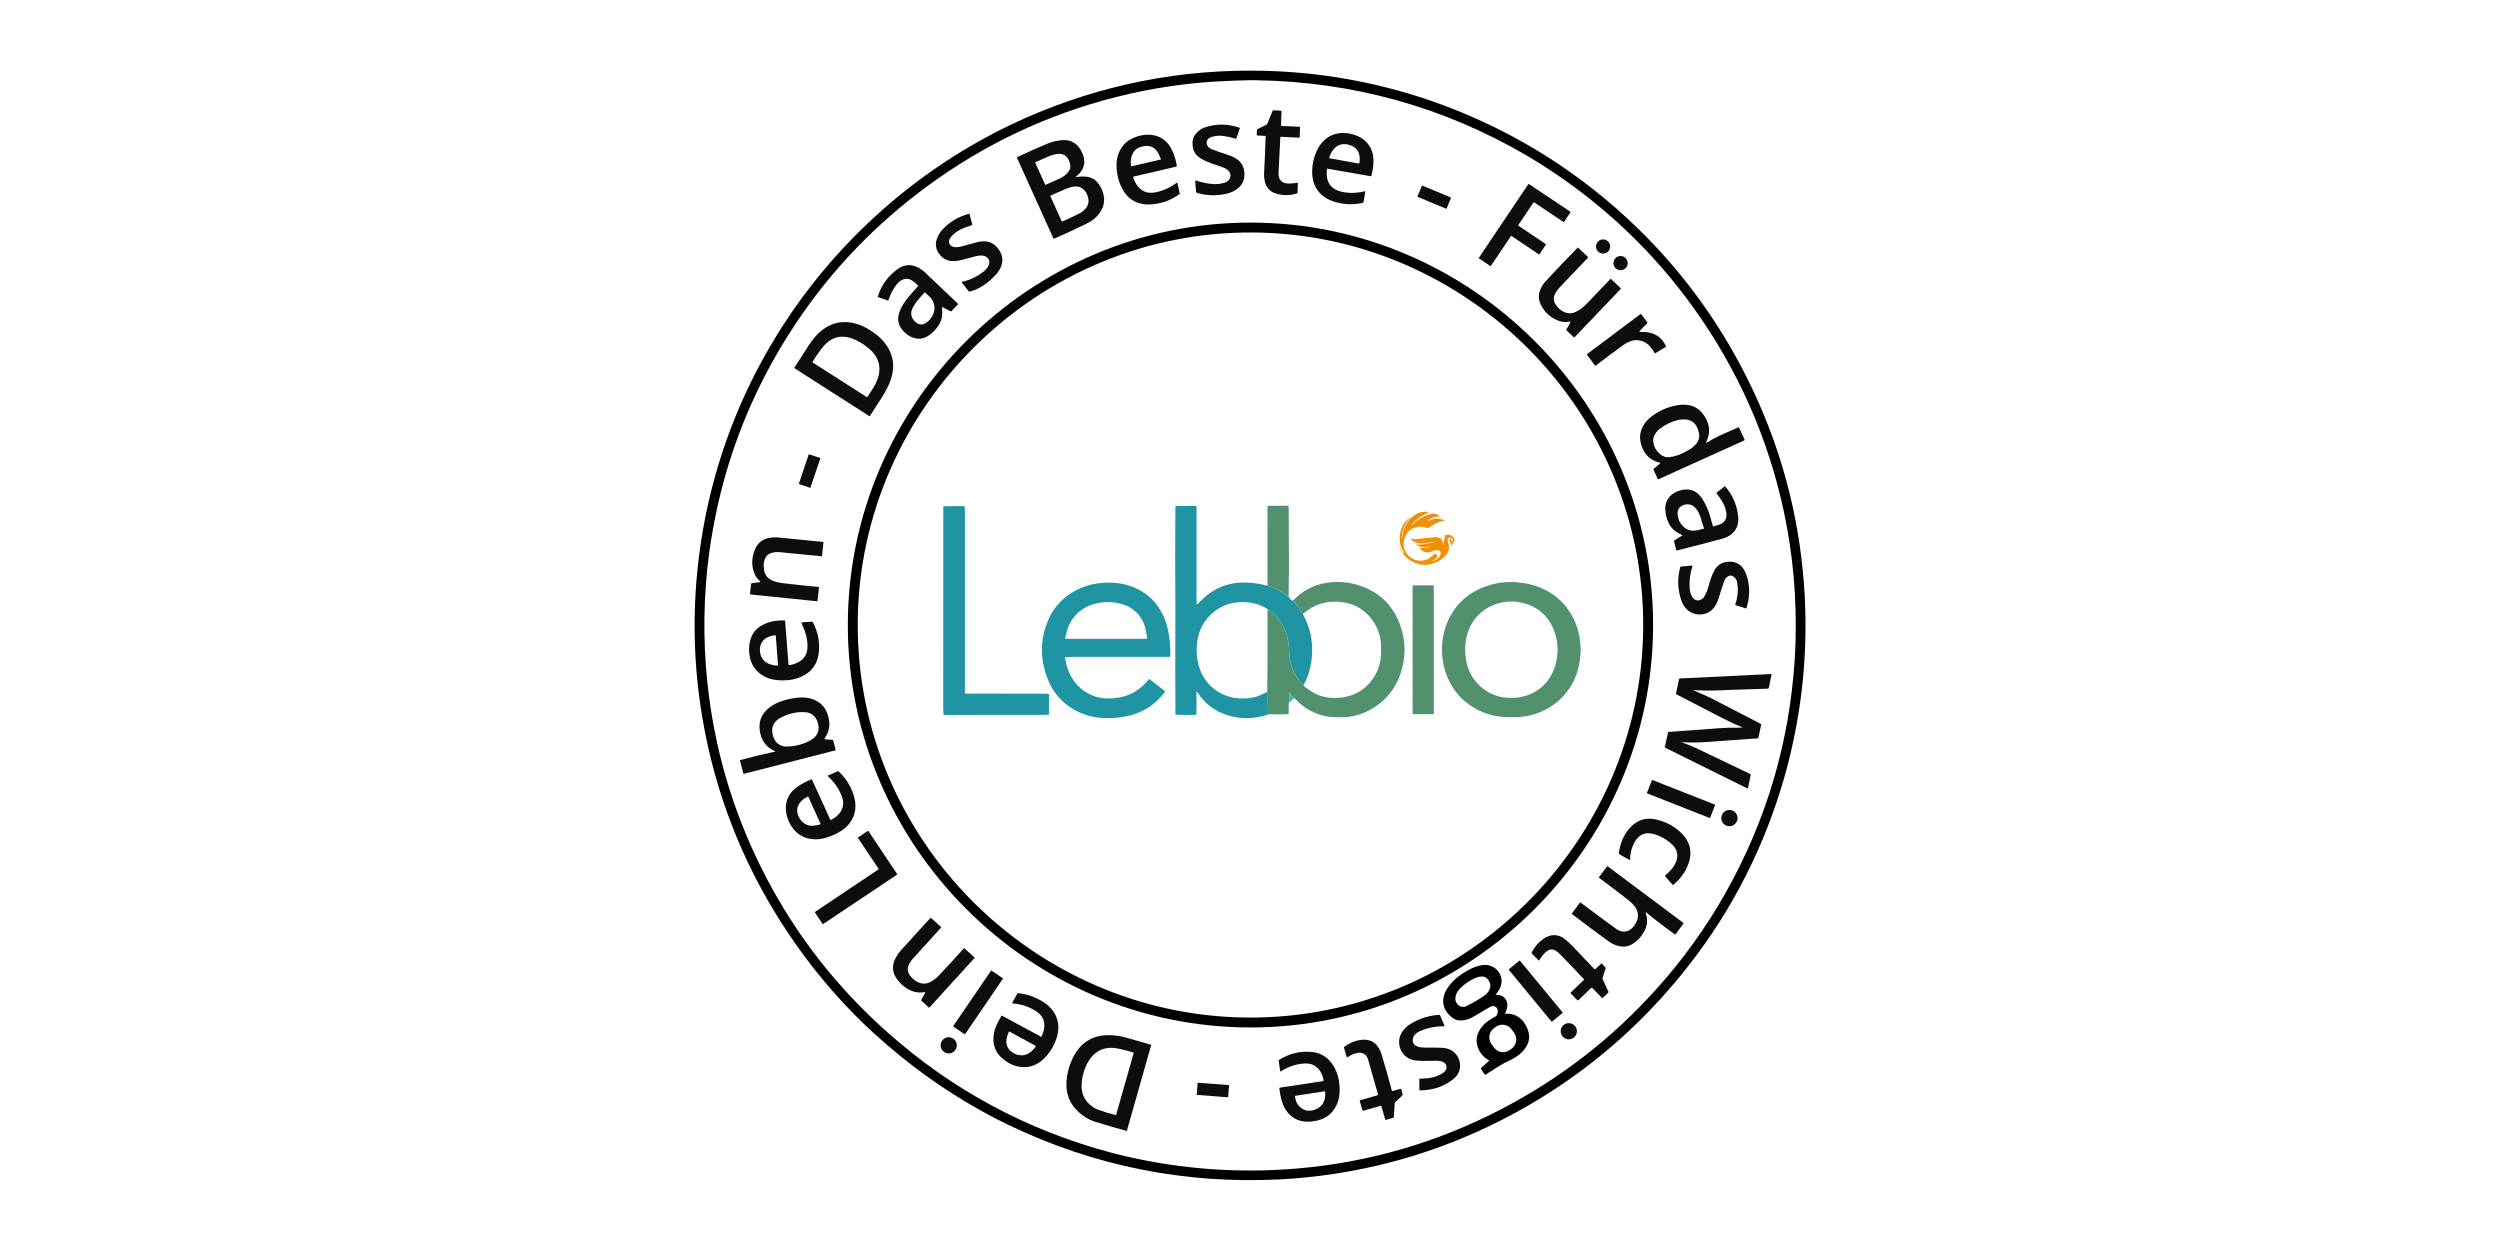 <svg xmlns="http://www.w3.org/2000/svg" xmlns:xlink="http://www.w3.org/1999/xlink" xmlns:serif="http://www.serif.com/" width="100%" height="100%" viewBox="0 0 750 375" xml:space="preserve" style="fill-rule:evenodd;clip-rule:evenodd;stroke-linejoin:round;stroke-miterlimit:2;"><g><g id="Au&#xDF;en"><g id="Kreise"><path d="M266.138,313.494c-2.982,-2.57 -5.475,-4.836 -7.48,-6.797c-8.187,-8.004 -15.479,-16.754 -21.875,-26.252c-12.502,-18.564 -20.908,-38.712 -25.216,-60.444c-3.991,-20.137 -4.229,-40.423 -0.716,-60.858c0.264,-1.536 0.551,-3.064 0.86,-4.582c4.168,-20.435 11.889,-39.401 23.164,-56.899c7.202,-11.176 15.665,-21.379 25.389,-30.608c12.652,-12.01 26.814,-21.81 42.488,-29.399c1.392,-0.674 2.802,-1.329 4.228,-1.965c23.147,-10.313 47.413,-15.124 72.798,-14.434c16.488,0.447 32.607,3.308 48.357,8.582c1.466,0.491 2.932,1.008 4.398,1.552c22.252,8.262 41.848,20.631 58.788,37.109c13.289,12.923 24.15,27.753 32.585,44.49c9.275,18.402 14.918,37.801 16.93,58.195c1.913,19.39 0.473,38.56 -4.321,57.513c-0.381,1.502 -0.786,3.004 -1.216,4.503c-5.905,20.572 -15.32,39.198 -28.245,55.879c-15.442,19.928 -34.312,35.574 -56.608,46.937c-19.361,9.866 -39.967,15.697 -61.818,17.495c-1.537,0.126 -3.087,0.229 -4.65,0.308c-28.633,1.439 -55.803,-4.018 -81.51,-16.372c-1.425,-0.683 -2.815,-1.378 -4.17,-2.083c-11.441,-5.959 -22.161,-13.249 -32.16,-21.87Zm0.077,-3.809c19.474,17.309 41.781,29.328 66.921,36.058c1.506,0.402 3.013,0.778 4.522,1.128c17.069,3.945 34.275,5.168 51.618,3.669c21.562,-1.864 41.986,-7.82 61.272,-17.871c17.669,-9.206 33.154,-21.221 46.455,-36.043c7.91,-8.814 14.727,-18.273 20.453,-28.378c12.416,-21.911 19.409,-45.487 20.98,-70.728c0.096,-1.554 0.168,-3.107 0.217,-4.659c0.418,-13.508 -0.763,-26.711 -3.541,-39.61c-4.742,-22.006 -13.716,-42.245 -26.921,-60.717c-12.336,-17.256 -27.619,-31.669 -45.849,-43.239c-1.311,-0.831 -2.638,-1.641 -3.979,-2.429c-25.141,-14.763 -52.371,-22.361 -81.689,-22.795c-1.245,-0.018 -2.631,-0.001 -4.159,0.054c-1.384,0.05 -2.769,0.101 -4.155,0.154c-11.404,0.433 -22.633,2.059 -33.685,4.876c-20.502,5.225 -39.274,14.084 -56.317,26.575c-15.68,11.494 -28.854,25.219 -39.521,41.174c-14.025,20.98 -22.73,44.057 -26.114,69.23c-0.209,1.546 -0.391,3.089 -0.548,4.629c-1.288,12.707 -1.127,25.317 0.485,37.831c2.475,19.229 8.229,37.482 17.262,54.76c9.166,17.53 21.264,32.974 36.293,46.331Z" style="fill-rule:nonzero;"></path><path d="M495.931,187.507c0,66.231 -54.527,120.731 -120.791,120.731c-66.264,-0 -120.792,-54.5 -120.792,-120.731c0,-66.231 54.528,-120.731 120.792,-120.731c66.264,0 120.791,54.5 120.791,120.731Zm-2.987,-2.056c-1.128,-64.594 -55.234,-116.818 -119.859,-115.69c-64.626,1.128 -116.877,55.209 -115.749,119.802c1.127,64.594 55.234,116.818 119.859,115.69c64.625,-1.128 116.876,-55.209 115.749,-119.802Z" style="fill-rule:nonzero;"></path></g><g id="Kreis-Text" serif:id="Kreis Text"><path d="M379.589,40.785l-2.449,-0.158c-0.071,-0.005 -0.125,-0.063 -0.122,-0.128l0.075,-1.574c0.004,-0.073 0.05,-0.14 0.119,-0.174l2.571,-1.261c0.216,-0.105 0.379,-0.271 0.457,-0.464l1.573,-3.865c0.021,-0.048 0.07,-0.079 0.123,-0.077l2.338,0.131c0.103,0.005 0.184,0.095 0.18,0.2l-0.145,4.228c-0.002,0.064 0.049,0.118 0.114,0.122l5.478,0.279c-0,0 0,0 0,0c0.066,0.003 0.119,0.06 0.116,0.126l-0.112,2.998c0,0 0,0.001 0,0.001c-0.003,0.078 -0.072,0.139 -0.152,0.136c-0,0 -0.001,0 -0.001,0l-5.534,-0.277c-0.063,-0.003 -0.117,0.047 -0.121,0.112c-0.197,3.567 -0.374,7.137 -0.531,10.707c-0.058,1.323 0.349,2.253 1.221,2.793c0.497,0.307 1.225,0.445 2.184,0.412c0.758,-0.025 1.513,-0.101 2.263,-0.228c0.004,-0.001 0.007,-0.001 0.011,-0.001c0.053,-0.004 0.1,0.037 0.103,0.089c0.001,0.003 0.001,0.006 0,0.01l-0.086,2.827c-0.004,0.14 -0.101,0.264 -0.24,0.305c-1.924,0.571 -3.802,0.63 -5.636,0.177c-1.004,-0.248 -1.795,-0.616 -2.375,-1.102c-0.708,-0.595 -1.197,-1.365 -1.466,-2.31c-0.264,-0.929 -0.368,-1.938 -0.312,-3.028c0.188,-3.626 0.344,-7.254 0.468,-10.882c0.003,-0.064 -0.047,-0.12 -0.112,-0.124Z" style="fill:#0d0d0d;fill-rule:nonzero;"></path><path d="M358.687,40.193c0.8,-0.996 1.812,-1.686 3.037,-2.069c3.339,-1.048 6.706,-0.989 10.101,0.177c0.003,0.001 0.005,0.001 0.007,0.002c0.093,0.036 0.141,0.14 0.108,0.233l-1.024,2.951c-0.034,0.097 -0.139,0.15 -0.237,0.121c-1.271,-0.396 -2.55,-0.676 -3.837,-0.839c-1.115,-0.141 -2.266,-0.027 -3.452,0.343c-0.803,0.248 -1.261,0.725 -1.375,1.428c-0.074,0.467 0.023,0.899 0.291,1.299c0.265,0.393 0.636,0.687 1.115,0.881c1.308,0.53 3.089,1.157 5.344,1.883c0.558,0.18 1.139,0.444 1.744,0.79c0.646,0.373 1.147,0.757 1.503,1.152c0.755,0.837 1.188,1.88 1.298,3.128c0.201,2.271 -0.633,4.02 -2.501,5.246c-0.806,0.53 -1.679,0.91 -2.617,1.14c-3.012,0.743 -6.028,0.686 -9.048,-0.17c-0.185,-0.052 -0.318,-0.218 -0.334,-0.415l-0.251,-3.165c-0.001,-0.012 -0.001,-0.024 0,-0.036c0.012,-0.094 0.097,-0.161 0.189,-0.15c0.011,0.002 0.023,0.005 0.034,0.009c1.511,0.523 3.012,0.868 4.506,1.034c1.44,0.16 2.8,0.045 4.079,-0.347c0.324,-0.099 0.635,-0.262 0.932,-0.487c0.284,-0.216 0.496,-0.485 0.634,-0.806c0.447,-1.038 0.173,-1.923 -0.823,-2.655c-0.583,-0.428 -1.495,-0.823 -2.739,-1.187c-1.272,-0.373 -2.507,-0.833 -3.706,-1.382c-1.382,-0.634 -2.337,-1.283 -2.864,-1.948c-0.752,-0.95 -1.102,-2.129 -1.049,-3.538c0.039,-1.02 0.35,-1.894 0.935,-2.623Z" style="fill:#0d0d0d;fill-rule:nonzero;"></path><path d="M398.077,50.696c-0.063,0.576 -0.08,1.154 -0.049,1.734c0.09,1.705 0.701,3.014 1.832,3.927c0.857,0.692 2.107,1.15 3.751,1.376c1.922,0.265 3.852,0.147 5.789,-0.355c0.011,-0.003 0.023,-0.004 0.034,-0.005c0.086,-0.003 0.159,0.066 0.162,0.153c0.001,0.011 -0,0.023 -0.002,0.034l-0.52,2.958c-0.033,0.182 -0.169,0.326 -0.345,0.364c-2.569,0.548 -5.086,0.511 -7.552,-0.112c-1.686,-0.425 -3.086,-1.068 -4.2,-1.93c-2.3,-1.781 -3.41,-4.325 -3.331,-7.634c0.05,-2.079 0.491,-4.019 1.322,-5.82c0.73,-1.586 1.646,-2.823 2.746,-3.71c1.494,-1.206 3.285,-1.797 5.372,-1.774c1.215,0.014 2.411,0.237 3.587,0.669c1.218,0.446 2.237,1.067 3.056,1.865c1.352,1.317 2.109,2.959 2.272,4.925c0.14,1.678 -0.063,3.486 -0.61,5.426c-0.017,0.061 -0.081,0.1 -0.147,0.088l-13.039,-2.275c-0.001,0 -0.002,-0 -0.004,-0c-0.059,-0.009 -0.115,0.032 -0.123,0.091c-0,0.001 -0.001,0.003 -0.001,0.005Zm1.907,-5.797c-0.567,0.707 -0.975,1.524 -1.224,2.45c-0,0.001 -0,0.002 -0.001,0.004c-0.013,0.058 0.025,0.117 0.084,0.13c0.001,0.001 0.002,0.001 0.003,0.001l8.748,1.573c0,0 0.001,0.001 0.001,0.001c0.106,0.019 0.208,-0.053 0.227,-0.158c0,-0.001 0,-0.001 0,-0.001c0.05,-0.266 0.082,-0.564 0.096,-0.895c0.11,-2.406 -0.961,-3.923 -3.214,-4.552c-1.939,-0.542 -3.513,-0.06 -4.72,1.447Z" style="fill:#0d0d0d;fill-rule:nonzero;"></path><path d="M336.987,43.61c0.562,-0.699 1.233,-1.272 2.011,-1.72c1.422,-0.812 2.927,-1.291 4.515,-1.436c1.225,-0.111 2.354,-0.006 3.389,0.317c1.15,0.359 2.151,0.954 3.002,1.786c0.822,0.803 1.52,1.926 2.093,3.368c0.484,1.221 0.838,2.514 1.063,3.878c0.013,0.076 -0.036,0.15 -0.112,0.168l-12.924,3.014c-0.001,0 -0.003,0 -0.004,0.001c-0.059,0.016 -0.095,0.078 -0.079,0.137c0.001,0.002 0.001,0.003 0.001,0.004c0.299,0.966 0.72,1.826 1.264,2.578c0.775,1.069 1.749,1.741 2.92,2.016c0.894,0.208 2.007,0.141 3.34,-0.2c1.971,-0.507 3.814,-1.404 5.531,-2.69c0.008,-0.006 0.016,-0.01 0.024,-0.014c0.068,-0.032 0.15,-0.004 0.182,0.063c0.004,0.008 0.007,0.017 0.009,0.025l0.715,3.107c0.016,0.068 -0.012,0.14 -0.07,0.184c-1.903,1.425 -4.028,2.372 -6.374,2.839c-5.781,1.156 -9.656,-0.92 -11.626,-6.23c-0.608,-1.638 -0.908,-3.439 -0.9,-5.405c0.008,-2.178 0.684,-4.108 2.03,-5.79Zm3.154,1.93c-0.807,1.178 -1.076,2.593 -0.807,4.245c0,0.001 0.001,0.002 0.001,0.003c0.012,0.06 0.07,0.1 0.129,0.089c0.002,-0.001 0.003,-0.001 0.005,-0.001l8.706,-2.012c0.001,-0 0.003,-0.001 0.004,-0.001c0.061,-0.017 0.096,-0.081 0.079,-0.143c-0.001,-0.002 -0.001,-0.003 -0.002,-0.005c-0.163,-0.473 -0.352,-0.932 -0.566,-1.378c-1.105,-2.295 -2.916,-3.055 -5.433,-2.281c-0.929,0.285 -1.635,0.78 -2.116,1.484Z" style="fill:#0d0d0d;fill-rule:nonzero;"></path><path d="M323.06,53.118c0.863,-0.185 1.819,-0.22 2.87,-0.105c1.392,0.151 2.529,0.764 3.412,1.841c0.561,0.684 1.002,1.437 1.324,2.261c0.952,2.447 0.712,4.688 -0.723,6.722c-0.951,1.349 -2.28,2.439 -3.988,3.27c-3.215,1.566 -6.465,3.071 -9.752,4.515c-0,0 -0.001,0 -0.002,0.001c-0.059,0.026 -0.13,-0.002 -0.156,-0.062c-0,0 -0,0 -0,0l-10.978,-24.268c-0.027,-0.059 -0.002,-0.129 0.056,-0.156c3.544,-1.649 6.52,-2.973 8.927,-3.972c1.008,-0.418 2.086,-0.732 3.235,-0.942c1.344,-0.243 2.451,-0.261 3.321,-0.053c1.546,0.371 2.764,1.339 3.655,2.904c1.725,3.027 1.286,5.631 -1.315,7.811c-0.275,0.231 -0.237,0.309 0.114,0.233Zm-2.645,-1.431c0.749,-0.925 0.885,-2.003 0.408,-3.233c-0.718,-1.857 -2.056,-2.593 -4.014,-2.208c-0.75,0.148 -1.282,0.286 -1.594,0.415c-1.51,0.627 -3.034,1.3 -4.571,2.021c-0.064,0.031 -0.093,0.11 -0.063,0.175l2.958,6.508c0.03,0.064 0.106,0.093 0.168,0.065c1.319,-0.594 2.61,-1.166 3.874,-1.716c1.229,-0.533 2.174,-1.209 2.834,-2.027Zm5.303,10.838c0.722,-0.842 0.983,-1.798 0.783,-2.867c-0.196,-1.052 -0.544,-1.864 -1.045,-2.436c-1.086,-1.238 -2.507,-1.589 -4.263,-1.051c-0.943,0.289 -1.861,0.643 -2.755,1.061c-1.064,0.5 -2.149,0.982 -3.253,1.445c-0.001,-0 -0.002,0 -0.003,0.001c-0.068,0.03 -0.099,0.113 -0.068,0.183c0,0.001 0,0.002 0.001,0.002l3.398,7.526c0.029,0.061 0.1,0.089 0.161,0.063c1.779,-0.766 3.515,-1.581 5.207,-2.445c0.674,-0.345 1.286,-0.839 1.837,-1.482Z" style="fill:#0d0d0d;fill-rule:nonzero;"></path><path d="M455.569,67.736l8.174,5.492c0.001,0 0.001,0.001 0.002,0.001c0.054,0.037 0.068,0.111 0.032,0.165c-0.001,0.001 -0.001,0.001 -0.001,0.002l-1.93,2.86c-0,-0 -0,-0 -0,-0c-0.046,0.067 -0.14,0.085 -0.208,0.039c0,0 0,0 0,0l-8.125,-5.461c-0,-0 -0.001,-0 -0.001,-0.001c-0.093,-0.061 -0.22,-0.035 -0.283,0.058c0,0.001 -0,0.001 -0,0.001l-5.967,8.888c-0,0 -0.001,0.001 -0.001,0.001c-0.036,0.053 -0.109,0.067 -0.162,0.032c-0,-0 -0,-0.001 -0,-0.001l-3.422,-2.277c-0,0 -0,-0 -0.001,-0c-0.052,-0.036 -0.066,-0.11 -0.029,-0.165l14.831,-22.099c0.049,-0.072 0.148,-0.092 0.221,-0.044l12.337,8.244c0,0 0.001,0.001 0.001,0.001c0.094,0.063 0.118,0.195 0.053,0.292c0,-0 -0,0 -0,0.001l-1.888,2.801c-0.037,0.055 -0.112,0.071 -0.166,0.035l-8.803,-5.883c-0.065,-0.043 -0.155,-0.025 -0.201,0.04l-4.514,6.727c-0.055,0.083 -0.032,0.196 0.051,0.251Z" style="fill:#0d0d0d;fill-rule:nonzero;"></path><path d="M435.315,59.329c0.013,-0.031 -0.002,-0.067 -0.033,-0.08l-8.616,-3.586c-0.031,-0.013 -0.066,0.002 -0.079,0.033l-1.361,3.27c-0.013,0.031 0.001,0.067 0.032,0.08l8.616,3.586c0.031,0.013 0.067,-0.002 0.079,-0.033l1.362,-3.27Z" style="fill:#0d0d0d;"></path><path d="M282.719,68.883c2.123,-2.3 4.769,-3.879 7.939,-4.738c-0,-0 -0,-0 0,-0c0.094,-0.025 0.192,0.03 0.216,0.123c0,0 0,0 0,0l0.816,3.128c0.016,0.061 -0.022,0.124 -0.084,0.142c-0.415,0.122 -1.091,0.349 -2.03,0.683c-1.515,0.541 -2.807,1.343 -3.876,2.406c-0.452,0.45 -0.749,0.879 -0.89,1.286c-0.233,0.664 -0.116,1.221 0.352,1.671c0.421,0.404 1.007,0.597 1.759,0.578c0.619,-0.015 1.256,-0.126 1.912,-0.333c0.716,-0.224 2.186,-0.621 4.409,-1.193c2.888,-0.741 5.091,0.108 6.611,2.547c0.969,1.56 1.113,3.178 0.431,4.853c-0.319,0.779 -0.804,1.538 -1.455,2.28c-1.33,1.508 -2.861,2.775 -4.594,3.799c-1.034,0.612 -2.173,1.071 -3.417,1.377c-0.071,0.019 -0.147,-0.007 -0.191,-0.065l-2.109,-2.713c-0.005,-0.006 -0.009,-0.013 -0.012,-0.021c-0.026,-0.055 -0.002,-0.122 0.054,-0.148c0.007,-0.004 0.015,-0.006 0.023,-0.008c2.521,-0.547 4.77,-1.639 6.748,-3.277c0.205,-0.171 0.447,-0.436 0.727,-0.795c0.25,-0.32 0.431,-0.626 0.541,-0.918c0.398,-1.068 0.168,-1.892 -0.69,-2.473c-0.424,-0.288 -0.958,-0.425 -1.601,-0.411c-0.636,0.014 -1.237,0.099 -1.804,0.254c-2.368,0.656 -3.776,1.035 -4.224,1.138c-0.528,0.12 -1.133,0.206 -1.813,0.259c-0.704,0.052 -1.307,0.011 -1.809,-0.124c-1.299,-0.348 -2.332,-1.117 -3.1,-2.307c-0.945,-1.467 -1.049,-3.03 -0.314,-4.69c0.404,-0.911 0.895,-1.68 1.475,-2.31Z" style="fill:#0d0d0d;fill-rule:nonzero;"></path><circle cx="480.928" cy="73.95" r="2.13" style="fill:#0d0d0d;"></circle><path d="M471.073,96.461c-1.145,0.221 -2.17,0.189 -3.074,-0.095c-2.28,-0.717 -4.043,-2.091 -5.291,-4.124c-0.548,-0.893 -0.88,-1.726 -0.995,-2.498c-0.142,-0.934 -0.027,-1.854 0.342,-2.76c0.325,-0.798 0.768,-1.55 1.329,-2.254c0.131,-0.163 0.716,-0.801 1.757,-1.916c2.682,-2.865 5.395,-5.701 8.137,-8.507c0.045,-0.046 0.12,-0.048 0.166,-0.005l2.913,2.767c0.074,0.07 0.077,0.19 0.005,0.265c0,0 0,0.001 -0,0.001c-2.799,2.936 -5.567,5.842 -8.305,8.717c-0.688,0.722 -1.211,1.442 -1.568,2.158c-0.499,1.002 -0.467,1.984 0.097,2.944c0.728,1.24 1.708,2.099 2.942,2.576c1.053,0.405 2.132,0.347 3.235,-0.175c1.153,-0.549 2.298,-1.424 3.436,-2.627c2.293,-2.427 4.602,-4.84 6.927,-7.237c0.044,-0.047 0.119,-0.05 0.165,-0.007l2.923,2.776c0.062,0.059 0.064,0.158 0.005,0.221l-13.859,14.505c-0.055,0.057 -0.15,0.058 -0.21,0.002l-2.193,-2.081c-0.087,-0.082 -0.104,-0.214 -0.04,-0.31c0.487,-0.721 0.895,-1.472 1.226,-2.252c0.031,-0.071 0.008,-0.099 -0.07,-0.084Z" style="fill:#0d0d0d;fill-rule:nonzero;"></path><circle cx="486.177" cy="78.943" r="2.137" style="fill:#0d0d0d;"></circle><path d="M282.884,92.226c-0.261,-0.132 -0.367,-0.054 -0.319,0.233c0.146,0.894 0.153,1.757 0.021,2.59c-0.126,0.795 -0.427,1.588 -0.904,2.377c-0.682,1.13 -1.56,2.105 -2.632,2.925c-1.85,1.419 -3.795,1.64 -5.834,0.662c-1.153,-0.553 -2.143,-1.446 -2.972,-2.68c-0.526,-0.786 -0.792,-1.662 -0.797,-2.627c-0.004,-0.772 0.19,-1.632 0.583,-2.58c0.544,-1.316 1.353,-2.621 2.429,-3.914c0.952,-1.145 1.931,-2.267 2.937,-3.365c0.044,-0.049 0.045,-0.124 0.002,-0.173c-0.629,-0.71 -1.318,-1.268 -2.065,-1.676c-0.699,-0.382 -1.457,-0.45 -2.273,-0.205c-0.741,0.224 -1.446,0.763 -2.116,1.618c-1.046,1.332 -1.834,2.85 -2.366,4.554c-0.001,0.002 -0.001,0.005 -0.002,0.007c-0.047,0.14 -0.196,0.219 -0.331,0.175c-0.001,-0.001 -0.003,-0.002 -0.005,-0.002l-2.836,-1.019c-0.061,-0.022 -0.093,-0.091 -0.073,-0.154c1.114,-3.524 3.166,-6.318 6.156,-8.384c0.965,-0.665 2.003,-1.01 3.114,-1.037c0.977,-0.025 1.985,0.25 3.023,0.823c0.833,0.46 1.593,1.032 2.279,1.716c0.397,0.393 0.596,0.592 0.6,0.596c2.957,2.825 5.903,5.621 8.838,8.389c0,0 0,0 0.001,0.001c0.073,0.069 0.075,0.188 0.004,0.262c-0,-0 -0,-0 -0,0l-1.921,2.044c-0.05,0.053 -0.127,0.067 -0.189,0.035l-2.352,-1.191Zm-8.129,4.452c0.904,0.763 1.839,0.868 2.804,0.315c0.969,-0.558 1.709,-1.337 2.218,-2.338c0.502,-0.988 0.677,-1.977 0.525,-2.967c-0.165,-1.068 -0.68,-2.002 -1.545,-2.802c-0.404,-0.374 -0.809,-0.749 -1.215,-1.123c-0.047,-0.044 -0.122,-0.043 -0.168,0.002c-1.418,1.445 -2.532,2.84 -3.342,4.186c-1.094,1.82 -0.853,3.395 0.723,4.727Z" style="fill:#0d0d0d;fill-rule:nonzero;"></path><path d="M492.067,99.564c0.295,0.012 0.663,0.023 1.105,0.032c3.129,0.075 5.342,1.501 6.638,4.28c0.029,0.063 0.008,0.137 -0.047,0.17l-3.181,1.923c-0.002,0.001 -0.004,0.002 -0.006,0.003c-0.075,0.042 -0.172,0.012 -0.215,-0.065c-0.001,-0.002 -0.002,-0.004 -0.003,-0.006c-0.348,-0.687 -0.793,-1.337 -1.333,-1.951c-0.672,-0.763 -1.462,-1.303 -2.371,-1.62c-0.887,-0.309 -1.804,-0.364 -2.75,-0.165c-0.993,0.206 -1.967,0.658 -2.923,1.354c-2.785,2.023 -5.524,4.067 -8.218,6.132c-0.001,0.001 -0.001,0.001 -0.002,0.001c-0.096,0.072 -0.234,0.054 -0.305,-0.041c-0,-0.001 -0.001,-0.001 -0.001,-0.002l-2.352,-3.167c0,-0 -0,-0.001 -0,-0.001c-0.052,-0.07 -0.036,-0.17 0.035,-0.223c-0,0 0,0 0,-0l15.954,-11.957c0.098,-0.072 0.236,-0.055 0.306,0.04l1.815,2.438c0.042,0.053 0.036,0.131 -0.014,0.181l-2.251,2.329c-0.193,0.2 -0.153,0.305 0.119,0.315Z" style="fill:#0d0d0d;fill-rule:nonzero;"></path><path d="M238.345,110.467c-0.056,-0.036 -0.073,-0.112 -0.037,-0.17c1.401,-2.221 2.831,-4.441 4.289,-6.662c1.114,-1.698 2.252,-3.065 3.414,-4.099c1.344,-1.197 2.847,-2.034 4.508,-2.513c1.475,-0.424 3.012,-0.517 4.613,-0.277c1.681,0.251 3.3,0.819 4.857,1.703c1.026,0.582 1.965,1.201 2.818,1.858c0.937,0.723 1.746,1.499 2.426,2.329c3.096,3.775 3.542,8.08 1.34,12.915c-0.584,1.285 -1.287,2.558 -2.109,3.82c-0.881,1.356 -1.326,2.042 -1.335,2.058c-0.712,1.133 -1.436,2.258 -2.173,3.377c-0.034,0.054 -0.107,0.07 -0.161,0.035l-22.45,-14.374Zm5.438,-1.736l16.204,10.362c0.097,0.062 0.227,0.032 0.289,-0.065c0.528,-0.823 1.036,-1.614 1.524,-2.373c0.496,-0.767 0.918,-1.57 1.266,-2.407c0.383,-0.923 0.621,-1.794 0.713,-2.611c0.27,-2.384 -0.479,-4.477 -2.247,-6.281c-1.293,-1.318 -2.895,-2.435 -4.806,-3.352c-2.915,-1.4 -5.524,-1.338 -7.827,0.186c-0.873,0.578 -1.827,1.564 -2.862,2.956c-0.828,1.115 -1.59,2.268 -2.284,3.456c-0.026,0.044 -0.013,0.101 0.03,0.129Z" style="fill:#0d0d0d;fill-rule:nonzero;"></path><path d="M511.981,132.829c0.037,-0 0.114,-0.039 0.231,-0.117c1.179,-0.78 2.415,-1.458 3.706,-2.035c1.872,-0.836 3.748,-1.667 5.626,-2.494c0.061,-0.027 0.132,-0.002 0.159,0.056l1.676,3.648c-0,0 -0,0 -0,0c0.041,0.09 -0.002,0.199 -0.096,0.242l-25.795,11.664c-0,-0 -0,0 -0.001,0c-0.059,0.027 -0.129,0.001 -0.155,-0.056c0,0 0,0 0,-0l-1.28,-2.846c-0.037,-0.083 -0.012,-0.184 0.061,-0.247l1.834,-1.557c0.176,-0.151 0.15,-0.253 -0.076,-0.305c-2.549,-0.602 -4.295,-2.13 -5.238,-4.585c-0.384,-0.995 -0.586,-1.964 -0.608,-2.909c-0.022,-0.952 0.175,-1.901 0.592,-2.846c0.553,-1.252 1.384,-2.324 2.494,-3.216c2.211,-1.781 4.709,-2.965 7.493,-3.552c3.88,-0.819 6.766,0.187 8.657,3.018c0.839,1.257 1.32,2.517 1.443,3.78c0.135,1.385 -0.149,2.766 -0.853,4.142c-0.006,0.011 -0.01,0.022 -0.013,0.033c-0.019,0.079 0.03,0.159 0.108,0.178c0.012,0.002 0.023,0.004 0.035,0.004Zm-13.845,3.491c0.83,0.673 1.72,0.951 2.669,0.835c1.367,-0.168 2.746,-0.59 4.135,-1.266c0.739,-0.36 1.331,-0.675 1.776,-0.944c0.578,-0.351 1.113,-0.759 1.606,-1.224c0.553,-0.523 0.941,-1.053 1.163,-1.589c0.276,-0.665 0.355,-1.341 0.235,-2.028c-0.185,-1.061 -0.519,-1.931 -1.004,-2.608c-0.791,-1.1 -1.933,-1.657 -3.424,-1.669c-0.759,-0.006 -1.341,0.04 -1.748,0.14c-1.888,0.463 -3.628,1.25 -5.219,2.361c-0.71,0.497 -1.298,1.111 -1.764,1.841c-0.476,0.746 -0.673,1.501 -0.592,2.266c0.163,1.551 0.885,2.846 2.167,3.885Z" style="fill:#0d0d0d;fill-rule:nonzero;"></path><path d="M246.105,137.487c0.011,-0.033 -0.007,-0.068 -0.04,-0.079l-3.362,-1.132c-0.033,-0.011 -0.069,0.007 -0.08,0.04l-2.971,8.827c-0.011,0.033 0.007,0.069 0.04,0.08l3.362,1.131c0.033,0.011 0.069,-0.006 0.08,-0.039l2.971,-8.828Z" style="fill:#0d0d0d;"></path><path d="M502.355,159.148c-0.769,-0.615 -1.36,-1.371 -1.774,-2.268c-0.682,-1.479 -1.015,-2.965 -1,-4.459c0.011,-1.081 0.309,-2.048 0.893,-2.899c0.502,-0.732 1.203,-1.335 2.105,-1.809c0.836,-0.441 1.739,-0.72 2.71,-0.837c1.365,-0.164 2.565,0.115 3.602,0.84c0.697,0.489 1.324,1.177 1.88,2.065c1.003,1.597 1.758,3.304 2.266,5.12c0.269,0.962 0.549,1.945 0.839,2.949c0.019,0.064 0.087,0.102 0.152,0.084c0.652,-0.174 1.27,-0.368 1.853,-0.581c0.971,-0.355 1.606,-0.954 1.904,-1.797c0.222,-0.632 0.219,-1.432 -0.009,-2.4c-0.249,-1.052 -0.673,-2.041 -1.273,-2.967c-0.479,-0.739 -0.997,-1.469 -1.555,-2.191c-0.039,-0.053 -0.03,-0.129 0.021,-0.171l2.429,-1.941c0.04,-0.033 0.099,-0.027 0.133,0.012c2.261,2.582 3.567,5.591 3.92,9.027c0.252,2.446 -0.555,4.326 -2.421,5.64c-0.653,0.459 -1.548,0.84 -2.686,1.145c-4.408,1.179 -8.832,2.323 -13.271,3.433c-0.001,0 -0.002,0 -0.002,0.001c-0.092,0.023 -0.187,-0.034 -0.21,-0.125c0,-0.001 -0,-0.001 -0,-0.002l-0.637,-2.599c-0.032,-0.138 0.031,-0.285 0.157,-0.361l2.144,-1.289c0.194,-0.116 0.187,-0.223 -0.021,-0.319c-0.811,-0.372 -1.527,-0.805 -2.149,-1.301Zm3.014,-0.869c1.092,0.853 2.387,1.115 3.885,0.785c0.863,-0.189 1.48,-0.339 1.853,-0.447c0.062,-0.019 0.099,-0.084 0.082,-0.145c-0.131,-0.458 -0.484,-1.582 -1.061,-3.37c-0.354,-1.099 -0.872,-2.025 -1.554,-2.778c-0.456,-0.504 -0.975,-0.819 -1.557,-0.947c-0.653,-0.141 -1.292,-0.102 -1.916,0.119c-0.675,0.239 -1.165,0.61 -1.471,1.112c-0.329,0.539 -0.436,1.196 -0.319,1.969c0.239,1.585 0.925,2.819 2.058,3.702Z" style="fill:#0d0d0d;fill-rule:nonzero;"></path><path d="M225.178,178.347c0,-0 0,-0 0,-0c-0.106,-0.011 -0.185,-0.111 -0.174,-0.223c-0,-0 -0,-0.001 -0,-0.001l0.324,-2.96c0.011,-0.098 0.089,-0.177 0.188,-0.189l2.399,-0.31c0.242,-0.031 0.271,-0.129 0.086,-0.296c-0.555,-0.499 -1.008,-1.047 -1.361,-1.645c-0.325,-0.552 -0.571,-1.212 -0.739,-1.979c-0.446,-2.043 -0.233,-4.053 0.639,-6.03c0.797,-1.804 2.138,-2.906 4.023,-3.305c0.545,-0.115 1.15,-0.18 1.815,-0.196c0.446,-0.011 1.051,0.021 1.814,0.096c4.176,0.407 8.422,0.832 12.735,1.275c0.067,0.007 0.116,0.066 0.11,0.13l-0.434,4.058c0,0.001 0,0.002 -0,0.002c-0.007,0.062 -0.067,0.108 -0.133,0.101c-4.2,-0.41 -8.4,-0.819 -12.6,-1.226c-0.915,-0.089 -1.804,0.013 -2.666,0.305c-0.871,0.297 -1.477,0.953 -1.821,1.967c-0.276,0.819 -0.339,1.788 -0.186,2.907c0.18,1.336 0.791,2.324 1.832,2.965c0.494,0.303 1.09,0.558 1.787,0.766c0.467,0.14 1.099,0.261 1.898,0.364c3.614,0.466 7.238,0.852 10.873,1.156c0,0 0.001,0 0.002,0c0.066,0.007 0.114,0.066 0.108,0.131c-0,0.001 -0,0.001 -0.001,0.002l-0.449,4.065c-0,0 -0,0 -0,0.001c-0.007,0.062 -0.065,0.108 -0.13,0.101c-0,0 -0.001,0 -0.001,0l-19.938,-2.032Z" style="fill:#0d0d0d;fill-rule:nonzero;"></path><path d="M506.504,183.2c-0.518,-0.407 -0.955,-0.878 -1.312,-1.413c-0.286,-0.426 -0.554,-0.999 -0.805,-1.72c-1.123,-3.243 -1.227,-6.562 -0.312,-9.957c0.023,-0.083 0.09,-0.143 0.168,-0.149l3.436,-0.289c0.005,-0.001 0.01,-0.001 0.016,-0c0.044,0.005 0.076,0.046 0.071,0.091c-0.001,0.005 -0.002,0.011 -0.004,0.016c-0.705,2.169 -1.004,4.327 -0.897,6.475c0.028,0.576 0.14,1.166 0.336,1.769c0.216,0.67 0.508,1.182 0.876,1.538c0.685,0.665 1.471,0.748 2.357,0.25c0.39,-0.219 0.719,-0.578 0.988,-1.075c0.516,-0.955 0.91,-1.964 1.184,-3.025c0.483,-1.882 1.08,-3.464 1.79,-4.746c0.461,-0.831 1.113,-1.462 1.955,-1.892c0.745,-0.379 1.594,-0.57 2.548,-0.571c1.616,-0.003 2.9,0.578 3.853,1.745c0.673,0.824 1.198,2.025 1.575,3.604c0.669,2.797 0.54,5.654 -0.384,8.57c-0,0 -0,0 -0,0.001c-0.026,0.083 -0.113,0.131 -0.194,0.106c0,0 0,0 0,0l-3.016,-0.948c-0.001,-0.001 -0.002,-0.001 -0.003,-0.001c-0.118,-0.041 -0.182,-0.174 -0.14,-0.297c0,-0.001 0.001,-0.002 0.001,-0.003c0.797,-2.275 0.961,-4.552 0.492,-6.831c-0.089,-0.432 -0.335,-0.847 -0.739,-1.243c-0.635,-0.623 -1.326,-0.699 -2.072,-0.228c-0.225,0.141 -0.431,0.342 -0.618,0.601c-0.132,0.182 -0.259,0.434 -0.382,0.755c-0.528,1.388 -1.084,3.096 -1.666,5.126c-0.157,0.544 -0.397,1.122 -0.718,1.736c-0.336,0.64 -0.689,1.152 -1.058,1.536c-1.023,1.061 -2.334,1.6 -3.935,1.615c-1.271,0.013 -2.401,-0.369 -3.391,-1.146Z" style="fill:#0d0d0d;fill-rule:nonzero;"></path><path d="M227.505,201.674c-1.416,-1.279 -2.285,-2.896 -2.609,-4.851c-0.194,-1.176 -0.23,-2.283 -0.107,-3.321c0.34,-2.869 1.721,-4.903 4.142,-6.105c1.885,-0.933 4.042,-1.352 6.47,-1.256c0.066,0.002 0.12,0.055 0.126,0.121l1.03,13.174c0.001,0.002 0.001,0.004 0.001,0.005c0.008,0.071 0.075,0.123 0.147,0.114c0.001,0 0.003,0 0.004,-0c0.856,-0.123 1.69,-0.37 2.501,-0.741c1.255,-0.575 2.129,-1.434 2.622,-2.576c0.376,-0.873 0.503,-2.017 0.38,-3.431c-0.137,-1.578 -0.528,-3.076 -1.175,-4.491c-0.29,-0.639 -0.496,-1.131 -0.617,-1.476c-0.002,-0.003 -0.003,-0.007 -0.004,-0.011c-0.01,-0.051 0.022,-0.102 0.072,-0.113c0.003,-0.001 0.007,-0.001 0.011,-0.001l3.177,-0.217c0.068,-0.004 0.134,0.035 0.167,0.1c1.644,3.148 2.219,6.396 1.725,9.745c-0.287,1.944 -1.124,3.58 -2.51,4.909c-0.845,0.811 -1.887,1.462 -3.126,1.953c-1.173,0.465 -2.388,0.749 -3.645,0.853c-1.653,0.135 -3.182,0.053 -4.585,-0.247c-1.603,-0.342 -3.003,-1.054 -4.197,-2.137Zm2.866,-2.658c0.852,0.439 1.827,0.659 2.926,0.662c0.002,0 0.003,0 0.005,0c0.06,-0.001 0.109,-0.051 0.107,-0.11c-0,-0.002 -0,-0.004 -0.001,-0.006l-0.678,-8.871c0,-0 0,-0 0,-0.001c-0.005,-0.065 -0.063,-0.114 -0.13,-0.109c0,0 -0,0 -0,0c-0.737,0.045 -1.445,0.216 -2.126,0.513c-1.684,0.737 -2.52,2.044 -2.506,3.923c0.007,0.893 0.223,1.692 0.648,2.396c0.412,0.679 0.997,1.213 1.755,1.603Z" style="fill:#0d0d0d;fill-rule:nonzero;"></path><path d="M507.977,207.081c2.662,1.122 4.462,1.922 5.4,2.401c4.931,2.515 9.874,5.068 14.829,7.656c0.115,0.061 0.176,0.19 0.149,0.315l-0.837,3.848c-0.023,0.112 -0.121,0.195 -0.237,0.203c-5.434,0.385 -10.744,0.763 -15.929,1.133c-1.991,0.141 -4.224,0.147 -6.701,0.016c-0.002,0 -0.004,0 -0.006,0c-0.029,0.001 -0.053,0.017 -0.053,0.036c0,0.001 0.003,0.027 0.003,0.027c0.003,0.013 0.016,0.025 0.035,0.03c1.594,0.549 2.922,1.076 3.983,1.581c5.498,2.615 11.007,5.25 16.528,7.906c0.064,0.03 0.099,0.101 0.084,0.17l-0.837,4.035c-0.001,0.005 -0.003,0.011 -0.005,0.016c-0.023,0.068 -0.098,0.104 -0.166,0.081c-0.005,-0.002 -0.01,-0.004 -0.015,-0.007l-24.672,-12.227c-0.064,-0.031 -0.099,-0.103 -0.084,-0.172l0.967,-4.424c0.016,-0.067 0.073,-0.116 0.143,-0.122c5.034,-0.383 10.069,-0.755 15.106,-1.114c1.881,-0.135 3.766,-0.185 5.654,-0.149c0.462,0.008 0.923,-0.011 1.385,-0.056c0.077,-0.008 0.08,-0.026 0.007,-0.056c-1.868,-0.753 -3.949,-1.72 -6.242,-2.899c-4.513,-2.319 -9.038,-4.659 -13.577,-7.023c-0.064,-0.033 -0.098,-0.103 -0.084,-0.172l0.92,-4.392c0.023,-0.104 0.113,-0.18 0.22,-0.184l27.44,-1.333c0.004,-0 0.009,-0 0.013,0c0.05,0.003 0.088,0.047 0.084,0.097c0,0.004 -0,0.008 -0.001,0.013l-0.844,4.074c-0.024,0.119 -0.135,0.207 -0.266,0.212c-3.83,0.129 -7.581,0.252 -11.253,0.368c-0.014,0.002 -1.074,0.046 -3.179,0.133c-2.649,0.11 -5.3,0.09 -7.95,-0.061c-0.08,-0.004 -0.084,0.009 -0.012,0.04Z" style="fill:#0d0d0d;fill-rule:nonzero;"></path><path d="M232.516,225.478c0.157,-0.034 0.157,-0.083 -0,-0.147c-2.188,-0.889 -3.613,-2.469 -4.275,-4.741c-0.959,-3.291 -0.204,-5.984 2.263,-8.078c1.245,-1.055 2.814,-1.856 4.706,-2.403c1.52,-0.44 2.965,-0.717 4.335,-0.832c1.617,-0.136 3.055,0.029 4.317,0.494c2.51,0.924 4.075,2.745 4.697,5.461c0.261,1.144 0.315,2.191 0.163,3.142c-0.174,1.084 -0.596,2.078 -1.266,2.981c-0.211,0.286 -0.139,0.44 0.217,0.464l2.051,0.133c0.12,0.008 0.22,0.09 0.249,0.202l0.73,2.781c0.02,0.078 -0.029,0.159 -0.108,0.179c-0,0 -0.001,0 -0.002,0l-27.433,7.037c-0.066,0.017 -0.133,-0.021 -0.149,-0.084l-1.019,-3.911c-0.017,-0.063 0.023,-0.129 0.089,-0.147c-0,0 -0,0 -0,0c3.456,-0.94 6.934,-1.784 10.435,-2.531Zm1.049,-2.244c0.764,0.506 1.565,0.754 2.403,0.743c2.257,-0.029 4.408,-0.53 6.451,-1.501c1.242,-0.592 2.097,-1.262 2.567,-2.009c0.685,-1.094 0.779,-2.378 0.282,-3.853c-0.617,-1.83 -1.853,-2.814 -3.706,-2.951c-2.57,-0.189 -5.078,0.394 -7.522,1.751c-2.088,1.157 -2.808,2.921 -2.158,5.291c0.317,1.153 0.878,1.996 1.683,2.529Z" style="fill:#0d0d0d;fill-rule:nonzero;"></path><path d="M249.258,245.996c0.971,-0.475 1.781,-1.08 2.429,-1.813c0.791,-0.898 1.213,-1.907 1.268,-3.026c0.042,-0.86 -0.195,-1.871 -0.711,-3.032c-0.883,-1.986 -2.18,-3.744 -3.89,-5.275c-0.006,-0.005 -0.012,-0.011 -0.017,-0.017c-0.036,-0.05 -0.026,-0.12 0.023,-0.155c0.006,-0.005 0.012,-0.009 0.019,-0.012l2.979,-1.305c0.064,-0.028 0.14,-0.014 0.193,0.035c2.098,1.945 3.584,4.237 4.459,6.876c0.547,1.645 0.731,3.172 0.553,4.58c-0.316,2.469 -1.561,4.498 -3.737,6.086c-1.412,1.03 -3.162,1.843 -5.249,2.44c-1.819,0.522 -3.591,0.556 -5.316,0.102c-1.591,-0.417 -2.956,-1.287 -4.093,-2.608c-0.778,-0.901 -1.388,-1.971 -1.827,-3.209c-0.443,-1.242 -0.638,-2.436 -0.585,-3.583c0.079,-1.69 0.647,-3.182 1.703,-4.475c0.628,-0.767 1.548,-1.512 2.76,-2.233c1.016,-0.604 2.086,-1.135 3.21,-1.592c0.06,-0.025 0.132,0.003 0.158,0.063l5.515,12.097c-0,0 -0,0 -0,0.001c0.027,0.057 0.097,0.083 0.155,0.056c0,-0.001 0.001,-0.001 0.001,-0.001Zm-8.23,0.83c0.938,0.746 2.01,1.035 3.214,0.867c0.82,-0.115 1.439,-0.242 1.855,-0.382c0.002,-0.001 0.004,-0.001 0.005,-0.002c0.056,-0.022 0.084,-0.086 0.062,-0.142c-0.001,-0.001 -0.001,-0.002 -0.001,-0.003l-3.627,-8.072c-0,-0 -0.001,-0.001 -0.001,-0.001c-0.041,-0.09 -0.149,-0.129 -0.238,-0.088c-0,0 -0.001,0.001 -0.001,0.001c-0.928,0.447 -1.666,1.004 -2.214,1.671c-0.891,1.08 -1.133,2.301 -0.728,3.664c0.3,1.007 0.858,1.836 1.674,2.487Z" style="fill:#0d0d0d;fill-rule:nonzero;"></path><path d="M514.525,241.537c0.025,-0.063 -0.006,-0.135 -0.069,-0.16l-18.72,-7.374c-0.063,-0.025 -0.135,0.006 -0.16,0.07l-1.49,3.782c-0.025,0.063 0.006,0.135 0.07,0.16l18.719,7.374c0.064,0.025 0.136,-0.006 0.161,-0.07l1.489,-3.782Z" style="fill:#0d0d0d;"></path><circle cx="518.824" cy="245.425" r="2.44" style="fill:#0d0d0d;"></circle><path d="M486.03,256.419c-0.266,-0.147 -0.379,-0.373 -0.34,-0.678c0.309,-2.396 1.118,-4.504 2.426,-6.323c1.029,-1.436 2.175,-2.46 3.438,-3.072c1.559,-0.757 3.283,-0.929 5.172,-0.518c2.721,0.594 5.085,1.774 7.093,3.541c1.334,1.176 2.255,2.407 2.762,3.692c0.728,1.846 0.729,3.81 0.002,5.892c-0.918,2.625 -2.464,4.791 -4.638,6.501c-0.052,0.04 -0.126,0.034 -0.168,-0.014l-2.163,-2.462c-0.002,-0.002 -0.004,-0.004 -0.005,-0.006c-0.108,-0.13 -0.087,-0.327 0.045,-0.436c0.002,-0.002 0.004,-0.003 0.007,-0.005c1.076,-0.847 1.946,-1.814 2.608,-2.902c0.66,-1.083 0.971,-2.11 0.932,-3.081c-0.048,-1.175 -0.542,-2.217 -1.482,-3.126c-1.116,-1.08 -2.371,-1.928 -3.765,-2.543c-1.1,-0.485 -2.041,-0.775 -2.825,-0.872c-1.118,-0.139 -2.119,0.08 -3.002,0.658c-0.977,0.641 -1.758,1.721 -2.342,3.24c-0.491,1.278 -0.741,2.63 -0.751,4.055c0.001,0.006 -0,0.012 -0.002,0.018c-0.009,0.038 -0.049,0.06 -0.087,0.05c-0.006,-0.002 -0.012,-0.004 -0.018,-0.007l-2.897,-1.602Z" style="fill:#0d0d0d;fill-rule:nonzero;"></path><path d="M263.49,260.846c0,-0.001 0,-0.001 0.001,-0.001c0.084,-0.057 0.107,-0.173 0.051,-0.257c-0,-0 -0.001,-0.001 -0.001,-0.001l-6.163,-9.193c0,-0 -0,-0.001 -0.001,-0.001c-0.036,-0.053 -0.021,-0.127 0.033,-0.163c0,-0.001 0.001,-0.001 0.001,-0.001l2.918,-1.963c0.001,-0 0.001,-0 0.001,-0.001c0.059,-0.039 0.139,-0.023 0.178,0.036c0,-0 0.001,-0 0.001,0l8.659,12.959c-0,0 -0,0.001 -0,0.001c0.025,0.038 0.015,0.09 -0.024,0.116c0,-0 0,-0 0,-0l-22.198,14.838c-0.056,0.038 -0.134,0.022 -0.173,-0.035l-2.242,-3.361c-0.067,-0.101 -0.042,-0.238 0.057,-0.305c0.001,0 0.001,-0 0.001,-0l18.901,-12.668Z" style="fill:#0d0d0d;fill-rule:nonzero;"></path><path d="M494.029,273.84c-0.309,-0.257 -0.401,-0.194 -0.275,0.189c0.616,1.875 0.455,3.673 -0.482,5.393c-0.887,1.629 -2.071,2.896 -3.552,3.802c-0.599,0.365 -1.259,0.6 -1.981,0.706c-0.642,0.095 -1.329,0.061 -2.061,-0.103c-1.077,-0.242 -2.051,-0.676 -2.923,-1.303c-3,-2.158 -6.723,-4.927 -11.169,-8.307c-0.051,-0.038 -0.061,-0.112 -0.023,-0.165l2.398,-3.245c0,0 0,0 0.001,-0c0.048,-0.066 0.143,-0.079 0.211,-0.03c2.88,2.149 5.789,4.307 8.729,6.473c1.134,0.837 1.885,1.373 2.252,1.606c0.904,0.576 1.818,0.761 2.741,0.554c0.732,-0.163 1.402,-0.585 2.011,-1.267c0.558,-0.627 0.971,-1.338 1.238,-2.135c0.272,-0.809 0.312,-1.59 0.121,-2.345c-0.202,-0.793 -0.594,-1.508 -1.175,-2.145c-0.584,-0.641 -1.219,-1.227 -1.906,-1.757c-2.8,-2.161 -5.608,-4.289 -8.424,-6.382c0,0 -0,0 -0,-0c-0.08,-0.06 -0.097,-0.174 -0.038,-0.253c0,-0 0.001,-0 0.001,-0.001l2.408,-3.205c0.039,-0.051 0.113,-0.062 0.165,-0.023l22.688,16.947c0,0 0,0 0,0c0.082,0.062 0.099,0.18 0.037,0.261l-2.382,3.198c-0.039,0.053 -0.114,0.064 -0.167,0.026c-2.953,-2.104 -5.767,-4.267 -8.443,-6.489Z" style="fill:#0d0d0d;fill-rule:nonzero;"></path><path d="M277.253,297.644c-1.035,0.195 -2.078,0.139 -3.13,-0.165c-0.917,-0.264 -1.824,-0.73 -2.722,-1.399c-1.085,-0.806 -1.975,-1.77 -2.672,-2.892c-0.557,-0.901 -0.836,-1.869 -0.834,-2.902c0.003,-0.914 0.253,-1.849 0.748,-2.806c0.449,-0.867 1.061,-1.733 1.835,-2.597c2.863,-3.195 5.747,-6.369 8.651,-9.523c0.001,-0.001 0.001,-0.001 0.001,-0.001c0.037,-0.041 0.101,-0.044 0.142,-0.006l2.995,2.699c0.078,0.072 0.085,0.195 0.014,0.275c-2.876,3.149 -5.743,6.306 -8.599,9.47c-0.483,0.536 -0.876,1.211 -1.179,2.025c-0.227,0.611 -0.235,1.232 -0.023,1.862c0.164,0.485 0.481,0.986 0.948,1.504c0.768,0.847 1.668,1.429 2.702,1.748c1,0.308 2.012,0.184 3.034,-0.371c0.927,-0.502 1.753,-1.134 2.48,-1.897c2.484,-2.609 4.974,-5.323 7.471,-8.144c-0,-0 0,-0 0,-0.001c0.059,-0.066 0.16,-0.073 0.224,-0.017c0.001,0.001 0.001,0.001 0.002,0.002l3.006,2.727c0.048,0.043 0.05,0.119 0.005,0.168l-13.509,14.849c-0,0 -0.001,0.001 -0.001,0.001c-0.053,0.058 -0.145,0.063 -0.204,0.009c0,-0 -0,-0 -0,-0l-2.264,-2.103c-0.052,-0.049 -0.065,-0.127 -0.03,-0.186l1.138,-1.988c0.164,-0.288 0.088,-0.401 -0.229,-0.341Z" style="fill:#0d0d0d;fill-rule:nonzero;"></path><path d="M475.189,293.801c-2.307,-2.494 -4.653,-4.952 -7.039,-7.372c-0.798,-0.812 -1.43,-1.296 -1.894,-1.455c-0.889,-0.304 -1.75,-0.072 -2.583,0.697c-0.716,0.66 -1.357,1.481 -1.923,2.461c-0.002,0.004 -0.005,0.008 -0.007,0.011c-0.031,0.04 -0.087,0.048 -0.126,0.018c-0.003,-0.002 -0.006,-0.005 -0.009,-0.008l-2.07,-2.111c-0.075,-0.077 -0.092,-0.195 -0.042,-0.294c0.867,-1.703 2.044,-3.064 3.529,-4.084c1.097,-0.752 2.159,-1.129 3.186,-1.132c1.206,-0.002 2.331,0.429 3.375,1.293c0.856,0.709 1.574,1.371 2.154,1.986c2.166,2.3 4.354,4.602 6.563,6.906c0.08,0.084 0.218,0.085 0.306,0.003l1.771,-1.637c0.053,-0.048 0.132,-0.048 0.177,0l1.054,1.145c0.079,0.086 0.104,0.216 0.065,0.34l-0.923,2.858c-0.024,0.073 -0.02,0.151 0.012,0.219l1.776,3.878c0.044,0.094 0.021,0.208 -0.056,0.282l-1.702,1.606c-0,0.001 -0.001,0.001 -0.001,0.001c-0.045,0.044 -0.118,0.042 -0.161,-0.003c-0.001,-0 -0.001,-0 -0.001,-0l-2.969,-3.054c-0.067,-0.067 -0.178,-0.069 -0.247,-0.004l-3.874,3.696c-0.1,0.096 -0.263,0.091 -0.364,-0.011l-1.972,-2.035c0,-0 -0,-0.001 -0.001,-0.001c-0.059,-0.061 -0.057,-0.159 0.004,-0.218c-0,0 -0,-0 -0,-0l3.988,-3.816c0.046,-0.043 0.048,-0.117 0.004,-0.165Z" style="fill:#0d0d0d;fill-rule:nonzero;"></path><path d="M456.002,288.225c-0.051,-0.062 -0.144,-0.071 -0.207,-0.02l-3.107,2.562c-0.063,0.052 -0.072,0.144 -0.02,0.207l12.756,15.474c0.051,0.063 0.144,0.072 0.206,0.02l3.108,-2.562c0.063,-0.051 0.072,-0.144 0.02,-0.207l-12.756,-15.474Z" style="fill:#0d0d0d;"></path><path d="M448.726,298.43c1.745,-0.022 2.857,0.693 3.337,2.144c0.185,0.561 0.203,1.166 0.054,1.816c-0.132,0.57 -0.331,1.119 -0.597,1.648c-0.036,0.068 -0.015,0.1 0.061,0.095c1.689,-0.112 3.136,0.309 4.342,1.261c1.083,0.856 1.89,2.031 2.422,3.524c0.59,1.658 0.521,3.194 -0.208,4.606c-0.694,1.343 -1.724,2.469 -3.088,3.38c-0.929,0.618 -1.721,1.064 -2.375,1.338c-0.855,0.355 -1.674,0.78 -2.459,1.272c-1.529,0.961 -3.072,1.937 -4.629,2.93c-0.056,0.035 -0.13,0.018 -0.166,-0.037l-1.107,-1.765c-0.054,-0.087 -0.037,-0.202 0.04,-0.272l2.352,-2.149c0.003,-0.003 0.006,-0.007 0.009,-0.01c0.027,-0.036 0.019,-0.089 -0.018,-0.118c-0.004,-0.003 -0.008,-0.005 -0.012,-0.008c-1.445,-0.776 -2.5,-1.919 -3.165,-3.428c-0.414,-0.937 -0.59,-1.892 -0.53,-2.865c0.055,-0.901 0.34,-1.796 0.856,-2.685c0.657,-1.136 1.565,-2.101 2.725,-2.897c0.864,-0.592 1.616,-1.05 2.258,-1.375c0.068,-0.035 0.122,-0.09 0.154,-0.156c0.245,-0.51 0.364,-0.941 0.357,-1.294c-0.022,-0.987 -0.523,-1.506 -1.501,-1.559c-0.251,-0.014 -0.706,0.175 -1.366,0.569c-2.465,1.465 -4.015,2.378 -4.65,2.738c-0.825,0.466 -1.753,0.783 -2.783,0.949c-1.357,0.219 -2.555,-0.101 -3.594,-0.96c-1.947,-1.612 -2.751,-3.527 -2.413,-5.746c0.181,-1.171 0.726,-2.36 1.637,-3.566c0.811,-1.074 1.752,-2.02 2.824,-2.839c1.04,-0.794 2.113,-1.485 3.219,-2.072c1.156,-0.614 2.366,-1.05 3.629,-1.31c1.099,-0.225 2.141,-0.13 3.126,0.287c0.712,0.301 1.318,0.743 1.82,1.326c0.521,0.603 0.877,1.29 1.068,2.06c0.22,0.897 0.153,1.816 -0.203,2.758c-0.325,0.858 -0.812,1.634 -1.461,2.328c-0.053,0.055 -0.042,0.082 0.035,0.082Zm-10.254,3.596c0.488,0.098 0.984,0.028 1.487,-0.21c1.418,-0.668 2.78,-1.431 4.089,-2.291c0.829,-0.544 1.308,-0.864 1.435,-0.962c0.501,-0.387 0.892,-0.819 1.175,-1.296c0.682,-1.156 0.598,-2.288 -0.254,-3.396c-0.416,-0.541 -0.929,-0.842 -1.538,-0.902c-0.665,-0.066 -1.379,0.062 -2.142,0.382c-1.772,0.744 -3.333,1.799 -4.683,3.165c-0.903,0.912 -1.381,1.891 -1.436,2.935c-0.035,0.702 0.185,1.318 0.66,1.848c0.353,0.393 0.755,0.636 1.207,0.727Zm15.03,6.805c-1.085,-1.514 -3.224,-1.868 -4.738,-0.784l-0.565,0.404c-1.515,1.085 -1.869,3.224 -0.785,4.739l0.749,1.046c1.085,1.514 3.224,1.869 4.739,0.784l0.564,-0.404c1.515,-1.085 1.869,-3.224 0.785,-4.738l-0.749,-1.047Z" style="fill:#010101;fill-rule:nonzero;"></path><path d="M300.882,293.604c0.027,-0.04 0.017,-0.095 -0.024,-0.123l-3.415,-2.33c-0.041,-0.027 -0.096,-0.017 -0.123,0.024l-11.367,16.663c-0.028,0.04 -0.017,0.095 0.023,0.123l3.416,2.33c0.04,0.027 0.095,0.017 0.123,-0.024l11.367,-16.663Z" style="fill:#0d0d0d;"></path><path d="M312.453,310.972c0.354,-0.771 0.59,-1.435 0.709,-1.993c0.299,-1.419 0.135,-2.676 -0.492,-3.771c-0.493,-0.856 -1.382,-1.64 -2.667,-2.35c-1.937,-1.07 -4.044,-1.686 -6.319,-1.848c-0.004,-0 -0.009,-0.001 -0.014,-0.003c-0.034,-0.01 -0.054,-0.048 -0.043,-0.083c0.002,-0.005 0.004,-0.01 0.006,-0.014l1.566,-2.844c0.046,-0.08 0.132,-0.127 0.22,-0.119c1.698,0.165 3.286,0.559 4.764,1.182c1.133,0.477 2.149,1.017 3.048,1.62c1.007,0.674 1.858,1.465 2.553,2.373c0.909,1.192 1.461,2.524 1.657,3.997c0.169,1.268 0.028,2.656 -0.424,4.165c-0.602,2.011 -1.588,3.804 -2.958,5.38c-1.156,1.328 -2.374,2.271 -3.655,2.827c-1.656,0.719 -3.413,0.852 -5.27,0.399c-1.174,-0.288 -2.296,-0.797 -3.363,-1.527c-1.12,-0.766 -1.982,-1.617 -2.585,-2.552c-0.939,-1.456 -1.311,-3.125 -1.116,-5.007c0.127,-1.238 0.464,-2.416 1.011,-3.533c0.395,-0.804 0.844,-1.644 1.347,-2.522c0.034,-0.058 0.108,-0.079 0.166,-0.047l11.707,6.319c0.002,0 0.003,0.001 0.004,0.002c0.053,0.027 0.12,0.005 0.147,-0.049c0,-0.001 0.001,-0.001 0.001,-0.002Zm-8.976,4.575c0.895,0.685 1.866,1.036 2.914,1.051c0.884,0.013 1.708,-0.24 2.473,-0.757c0.711,-0.48 1.332,-1.124 1.862,-1.932c0.001,-0.002 0.002,-0.003 0.003,-0.005c0.031,-0.051 0.013,-0.12 -0.039,-0.152c-0.001,-0 -0.003,-0.001 -0.004,-0.002l-7.808,-4.251c-0.001,-0.001 -0.002,-0.001 -0.002,-0.001c-0.073,-0.039 -0.164,-0.011 -0.202,0.062c-0,0 -0.001,0.001 -0.001,0.002c-0.309,0.604 -0.532,1.233 -0.667,1.885c-0.149,0.724 -0.145,1.379 0.012,1.965c0.228,0.852 0.715,1.563 1.459,2.135Z" style="fill:#0d0d0d;fill-rule:nonzero;"></path><path d="M420.956,316.116c-0.865,-1.097 -1.275,-2.337 -1.228,-3.72c0.039,-1.116 0.406,-2.15 1.1,-3.102c0.483,-0.662 1.06,-1.236 1.73,-1.72c0.497,-0.359 1.191,-0.765 2.081,-1.217c2.152,-1.091 4.501,-1.727 7.046,-1.909c0.159,-0.012 0.309,0.08 0.373,0.228l1.31,3.021c0.004,0.009 0.006,0.018 0.008,0.027c0.015,0.074 -0.032,0.147 -0.105,0.162c-0.009,0.002 -0.019,0.002 -0.029,0.002c-2.701,-0.02 -5.173,0.489 -7.417,1.527c-0.565,0.262 -1.045,0.632 -1.44,1.109c-0.418,0.507 -0.611,1.048 -0.578,1.625c0.053,0.932 0.609,1.565 1.669,1.9c0.565,0.177 1.454,0.257 2.666,0.24c1.458,-0.022 2.915,-0.006 4.371,0.049c2.038,0.074 3.55,0.829 4.535,2.265c0.76,1.108 1.078,2.311 0.954,3.61c-0.133,1.38 -0.801,2.55 -2.007,3.508c-2.847,2.26 -6.186,3.391 -10.018,3.394c-0.091,-0 -0.167,-0.075 -0.168,-0.168l-0.016,-3.174c-0,-0.083 0.065,-0.152 0.147,-0.154c0.733,-0.025 1.468,-0.071 2.205,-0.138c1.622,-0.146 3.131,-0.629 4.528,-1.449c0.39,-0.229 0.717,-0.525 0.982,-0.889c0.351,-0.484 0.412,-1.014 0.184,-1.589c-0.241,-0.6 -0.746,-0.988 -1.515,-1.166c-0.743,-0.17 -1.884,-0.219 -3.422,-0.146c-1.102,0.052 -2.345,0.038 -3.732,-0.042c-0.859,-0.05 -1.648,-0.246 -2.368,-0.588c-0.708,-0.337 -1.323,-0.836 -1.846,-1.496Z" style="fill:#0d0d0d;fill-rule:nonzero;"></path><circle cx="470.64" cy="309.371" r="2.431" style="fill:#0d0d0d;"></circle><path d="M323.552,333.576c-2.655,-2.433 -3.858,-5.481 -3.608,-9.141c0.17,-2.482 0.803,-4.837 1.9,-7.065c2.369,-4.814 6.259,-7.082 11.668,-6.804c1.516,0.078 3.133,0.366 4.85,0.865c1.228,0.354 1.853,0.535 1.876,0.541c1.652,0.452 3.319,0.929 5,1.431c0.077,0.024 0.122,0.105 0.1,0.182l-7.258,25.587c-0.018,0.068 -0.088,0.109 -0.156,0.091c-3.272,-0.884 -6.491,-1.826 -9.657,-2.825c-1.614,-0.509 -3.186,-1.464 -4.715,-2.862Zm3.478,-2.135c0.802,0.682 1.568,1.158 2.3,1.429c1.77,0.652 3.567,1.2 5.391,1.643c0.051,0.012 0.102,-0.018 0.117,-0.068l5.249,-18.488c0.026,-0.089 -0.026,-0.184 -0.114,-0.212c-1.549,-0.481 -3.061,-0.874 -4.534,-1.177c-2.725,-0.562 -5.024,-0.084 -6.897,1.436c-1.067,0.866 -1.972,2.109 -2.715,3.729c-0.909,1.982 -1.358,4.034 -1.347,6.158c0.011,2.261 0.861,4.111 2.55,5.55Z" style="fill:#0d0d0d;fill-rule:nonzero;"></path><circle cx="284.612" cy="313.599" r="2.433" style="fill:#0d0d0d;"></circle><path d="M417.726,327.308l2.438,-0.662c0.1,-0.026 0.204,0.035 0.23,0.134c0,0.001 0.001,0.001 0.001,0.002l0.398,1.477c0.039,0.144 -0.007,0.3 -0.119,0.406l-2.17,2.051c-0.049,0.046 -0.08,0.118 -0.086,0.201l-0.275,4.253c-0.005,0.075 -0.053,0.138 -0.119,0.156l-2.237,0.644c-0.096,0.026 -0.197,-0.033 -0.226,-0.133l-1.166,-4.011c0,-0.001 0,-0.001 0,-0.001c-0.02,-0.071 -0.096,-0.113 -0.167,-0.093c-0,0 -0,0 -0.001,0l-5.223,1.485c-0,0 -0,0 -0.001,0c-0.115,0.033 -0.237,-0.035 -0.269,-0.149c-0,-0 -0,-0 -0,-0l-0.811,-2.813c-0.021,-0.074 0.022,-0.152 0.095,-0.173l5.328,-1.534c0.062,-0.018 0.098,-0.085 0.08,-0.149c-0.982,-3.502 -1.975,-7.001 -2.977,-10.498c-0.28,-0.975 -0.823,-1.62 -1.629,-1.932c-0.615,-0.238 -1.367,-0.215 -2.254,0.068c-0.831,0.264 -1.629,0.645 -2.394,1.142c-0.003,0.002 -0.007,0.004 -0.011,0.006c-0.048,0.021 -0.104,0.002 -0.124,-0.044c-0.002,-0.004 -0.003,-0.007 -0.005,-0.011l-0.846,-2.879c-0.019,-0.067 0.007,-0.141 0.066,-0.184c1.829,-1.332 3.72,-2.047 5.675,-2.147c1.773,-0.088 3.182,0.514 4.226,1.807c0.301,0.374 0.586,0.84 0.853,1.396c0.183,0.382 0.371,0.89 0.562,1.524c1.055,3.511 2.059,7.035 3.011,10.575c0.019,0.065 0.085,0.104 0.147,0.086Z" style="fill:#0d0d0d;fill-rule:nonzero;"></path><path d="M397.063,324.185c-0.049,-0.652 -0.251,-1.351 -0.606,-2.095c-0.579,-1.225 -1.411,-2.094 -2.496,-2.608c-0.82,-0.39 -1.871,-0.523 -3.151,-0.399c-2.34,0.227 -4.531,1.012 -6.573,2.354c-0.007,0.005 -0.014,0.008 -0.021,0.011c-0.055,0.022 -0.117,-0.004 -0.138,-0.058c-0.003,-0.007 -0.005,-0.015 -0.007,-0.023l-0.48,-3.209c-0.011,-0.069 0.024,-0.14 0.089,-0.18c3.12,-1.92 6.403,-2.721 9.85,-2.4c1.762,0.164 3.311,0.811 4.647,1.939c0.969,0.819 1.768,1.889 2.399,3.212c0.592,1.241 0.98,2.545 1.165,3.911c0.227,1.673 0.216,3.206 -0.032,4.598c-0.288,1.609 -0.96,3.033 -2.016,4.273c-1.195,1.4 -2.801,2.306 -4.818,2.72c-4.339,0.885 -7.487,-0.375 -9.445,-3.781c-0.457,-0.792 -0.821,-1.753 -1.093,-2.881c-0.244,-1.019 -0.42,-2.038 -0.529,-3.058c-0.01,-0.104 0.063,-0.199 0.166,-0.214l12.98,-1.977c0.066,-0.01 0.114,-0.069 0.109,-0.135Zm-6.81,8.13c1.255,1.01 2.719,1.179 4.391,0.506c1.785,-0.718 2.753,-2.055 2.904,-4.012c0.028,-0.349 0.023,-0.775 -0.014,-1.277c0,-0.002 -0,-0.005 -0,-0.007c-0.01,-0.079 -0.083,-0.136 -0.163,-0.127c-0.002,0.001 -0.005,0.001 -0.007,0.001l-8.773,1.345c-0.065,0.011 -0.112,0.07 -0.105,0.133c0.168,1.479 0.757,2.625 1.767,3.438Z" style="fill:#0d0d0d;fill-rule:nonzero;"></path><path d="M368.712,325.655c0.005,-0.066 -0.045,-0.125 -0.111,-0.13l-9.189,-0.707c-0.067,-0.005 -0.125,0.045 -0.13,0.112l-0.263,3.411c-0.005,0.067 0.045,0.125 0.112,0.131l9.189,0.707c0.066,0.005 0.125,-0.045 0.13,-0.112l0.262,-3.412Z" style="fill:#0d0d0d;"></path></g></g><g id="Lebbio"><path d="M386.586,178.993c-0.141,0.099 -0.263,0.087 -0.366,-0.035c-0.275,-0.334 -0.593,-0.62 -0.955,-0.856c-1.568,-1.022 -3.245,-1.813 -5.03,-2.373l0.009,-23.683c0,-0.17 0.139,-0.31 0.308,-0.31l5.839,-0.014c0.112,0 0.205,0.093 0.205,0.205c-0,3.38 0.018,6.711 0.053,9.992c0.062,5.692 0.042,11.383 -0.063,17.074Z" style="fill:#51916e;fill-rule:nonzero;"></path><path d="M380.235,175.729c1.785,0.56 3.462,1.351 5.03,2.373c0.362,0.236 0.68,0.522 0.955,0.856c0.103,0.122 0.225,0.134 0.366,0.035c0.255,0.537 0.647,0.948 1.175,1.233c1.267,1.143 2.214,2.349 2.841,3.617c0.091,0.185 0.192,0.28 0.306,0.287c-0.056,0.054 -0.071,0.105 -0.045,0.151c1.8,3.186 2.727,6.589 2.783,10.211c0.064,4.07 -0.791,7.744 -2.563,11.023c-0.209,-0.028 -0.371,-0.127 -0.488,-0.296c-0.146,-0.213 -0.223,-0.324 -0.23,-0.334c-2.222,-2.539 -3.414,-5.494 -3.576,-8.866c-0.04,-0.858 -0.061,-1.294 -0.063,-1.308c-0.138,-1.762 -0.4,-3.267 -0.785,-4.517c-0.897,-2.898 -2.65,-5.298 -5.259,-7.199c-0.012,-0.01 -0.053,-0.052 -0.123,-0.126c-0.07,-0.076 -0.172,-0.087 -0.305,-0.031c-0.008,-0.08 -0.045,-0.143 -0.112,-0.186c-1.33,-0.841 -2.744,-1.413 -4.242,-1.716c-1.413,-0.287 -2.911,-0.367 -4.496,-0.24c-2.603,0.21 -4.935,1.104 -6.995,2.681c-3.136,2.401 -4.908,5.659 -5.317,9.775c-0.241,2.432 -0.028,4.733 0.637,6.904c0.464,1.518 1.158,2.899 2.081,4.142c2.06,2.774 4.85,4.487 8.368,5.139c1.953,0.362 4.065,0.289 6.337,-0.219c0.62,-0.138 1.782,-0.624 3.487,-1.457c-0.017,0.077 -0.011,0.136 0.019,0.18c0.056,0.085 0.093,0.158 0.095,0.184c0.039,1.899 0.023,3.798 -0.047,5.697c-0.004,0.133 0.054,0.369 0.175,0.708c-3.987,1.291 -7.891,1.366 -11.712,0.224c-3.944,-1.178 -7.028,-3.471 -9.253,-6.878c-0.261,-0.401 -0.382,-0.363 -0.362,0.114c0.086,2.009 0.086,4.143 0,6.403c-0.002,0.079 -0.067,0.144 -0.146,0.146c-1.978,0.077 -3.988,0.072 -6.03,-0.014c-0.065,-0.002 -0.117,-0.056 -0.117,-0.121c-0.048,-10.139 -0.051,-20.278 -0.009,-30.417c0.006,-1.501 0.002,-3.055 -0.012,-4.661c-0.074,-9.108 -0.067,-18.201 0.021,-27.28c0,-0.091 0.076,-0.166 0.168,-0.166l5.874,0c0.082,0 0.161,0.033 0.219,0.091c0.058,0.058 0.091,0.137 0.091,0.219l-0,29.105c-0,0.146 0.058,0.176 0.175,0.089c0.293,-0.221 0.554,-0.452 0.78,-0.695c3.96,-4.229 8.866,-6.16 14.719,-5.792c1.825,0.115 3.686,0.426 5.585,0.932Z" style="fill:#1f95a3;fill-rule:nonzero;"></path><path d="M314.336,208.111c0.195,0.002 0.355,0.162 0.355,0.357l-0.014,5.822c-0,0.065 -0.052,0.12 -0.117,0.124c-0.402,0.023 -0.806,0.035 -1.21,0.035c-9.983,0.02 -20.017,0.03 -30.1,0.03c-0.106,0 -0.196,-0.082 -0.207,-0.189c-0.054,-0.553 -0.081,-1.131 -0.079,-1.734c0.018,-19.889 0.028,-40.035 0.028,-60.435c-0,-0.147 0.121,-0.268 0.268,-0.268l5.981,-0.014c0.069,-0 0.129,0.051 0.139,0.119c0.064,0.365 0.096,0.694 0.096,0.988c-0.019,18.349 -0.02,36.661 -0.002,54.935c-0,0.103 0.086,0.188 0.191,0.188l24.671,0.042Z" style="fill:#1f95a3;fill-rule:nonzero;"></path><path d="M423.338,157.799c1.722,-1.895 3.822,-3.125 6.301,-3.692c0.383,-0.087 0.742,-0.069 1.074,0.056c0.399,0.15 0.784,0.351 1.154,0.601c0.21,0.141 0.189,0.208 -0.063,0.2c-1.296,-0.038 -2.407,0.336 -3.333,1.124c-0.347,0.293 -0.316,0.339 0.091,0.137c1.515,-0.753 3.071,-0.822 4.668,-0.205c0.21,0.083 0.205,0.145 -0.016,0.189c-1.715,0.34 -3.239,1.05 -4.571,2.128c-0.088,0.071 -0.207,0.092 -0.314,0.056c-0.867,-0.298 -1.628,-0.427 -2.282,-0.387c-1.664,0.106 -2.945,0.733 -3.841,1.883c-0.681,0.87 -1.046,1.9 -1.096,3.089c-0.056,1.271 0.302,2.372 1.075,3.305c0.937,1.131 2.134,1.766 3.592,1.906c1.529,0.146 2.915,-0.412 4.16,-1.676c0.454,-0.461 0.838,-0.477 1.151,-0.048c0.201,0.276 0.187,0.54 -0.042,0.792c-0.427,0.472 -0.896,0.867 -1.407,1.184c-0.173,0.107 -0.182,0.131 -0.028,0.072c0.786,-0.295 1.461,-0.737 2.025,-1.326c0.281,-0.295 0.462,-0.582 0.543,-0.86c0.131,-0.451 0.018,-0.806 -0.338,-1.068c-0.27,-0.198 -0.62,-0.27 -1.049,-0.214c-0.39,0.051 -0.749,0.155 -1.076,0.312c-1.458,0.703 -2.721,0.415 -3.79,-0.862c-0.095,-0.113 -0.069,-0.161 0.079,-0.142c0.993,0.132 1.933,0.048 2.82,-0.252c0.048,-0.017 0.1,-0.029 0.154,-0.035c0.213,-0.029 0.145,-0.046 -0.205,-0.049c-0.068,0 -0.138,0.009 -0.208,0.026c-1.238,0.298 -2.405,0.129 -3.5,-0.508c-0.296,-0.171 -0.273,-0.243 0.067,-0.215c0.985,0.083 2.03,-0.001 3.135,-0.251c0.791,-0.181 1.586,-0.343 2.385,-0.488c0.077,-0.014 0.076,-0.021 -0.005,-0.021c-0.569,0 -1.131,0.061 -1.688,0.182c-0.996,0.219 -1.999,0.31 -3.009,0.273c-0.523,-0.019 -0.987,-0.127 -1.391,-0.326c-0.459,-0.229 -0.858,-0.506 -1.198,-0.832c-0.207,-0.201 -0.168,-0.277 0.116,-0.229c0.637,0.107 1.277,0.128 1.919,0.061c1.558,-0.162 3.115,-0.33 4.671,-0.506c0.747,-0.084 1.368,-0.013 1.862,0.212c0.426,0.194 0.694,0.521 0.804,0.981c0.087,0.361 0.166,0.723 0.238,1.086c0.004,0.024 0.013,0.043 0.025,0.059c0.052,0.067 0.073,0.039 0.063,-0.084c-0.037,-0.57 0.072,-1.173 0.327,-1.809c0.099,-0.249 0.094,-0.524 -0.017,-0.825c-0.022,-0.061 0.008,-0.129 0.068,-0.154c0.994,-0.402 1.826,-0.266 2.494,0.41c0.253,0.257 0.398,0.519 0.433,0.786c0.047,0.334 -0.058,0.646 -0.314,0.935c-0.219,0.247 -0.433,0.5 -0.641,0.759c-0.134,0.167 -0.186,0.144 -0.156,-0.067c0.043,-0.299 -0.035,-0.565 -0.234,-0.8c-0.334,-0.396 -0.318,-0.752 0.047,-1.067c0.187,-0.16 0.302,-0.11 0.345,0.151l0.117,0.707c0.048,0.29 0.14,0.297 0.277,0.021c0.182,-0.367 0.115,-0.694 -0.201,-0.979c-0.251,-0.229 -0.507,-0.294 -0.766,-0.196c-0.219,0.084 -0.373,0.252 -0.462,0.503c-0.107,0.306 -0.092,0.638 0.044,0.995c0.554,1.458 0.292,2.76 -0.785,3.907c-1.293,1.375 -2.872,2.241 -4.739,2.599c-1.53,0.292 -3.008,0.137 -4.433,-0.464c-2.211,-0.931 -3.751,-2.51 -4.619,-4.736c-0.016,-0.041 -0.021,-0.076 -0.014,-0.107c0.015,-0.07 0.059,-0.067 0.13,0.011c0.023,0.025 0.043,0.058 0.058,0.098c0.229,0.639 0.565,1.213 1.01,1.723c0.054,0.063 0.126,0.098 0.195,0.095c0.123,-0.005 0.133,-0.071 0.028,-0.2c-0.054,-0.069 -0.09,-0.117 -0.107,-0.145c-1.347,-2.127 -1.603,-4.404 -0.769,-6.831c0.488,-1.416 1.325,-2.578 2.513,-3.487c0.045,-0.035 0.098,-0.055 0.151,-0.056c0.17,-0.005 0.173,0.04 0.009,0.135c-0.034,0.022 -0.063,0.046 -0.088,0.072c-1.465,1.605 -2.281,3.499 -2.447,5.683c-0.004,0.045 0,0.084 0.011,0.116c0.036,0.101 0.081,0.099 0.135,-0.007c0.016,-0.029 0.026,-0.066 0.031,-0.109c0.315,-3.019 1.658,-5.287 4.027,-6.804c1.059,-0.676 2.337,-0.9 3.837,-0.674c0.074,0.013 0.078,0.038 0.009,0.075c-1.22,0.653 -2.113,1.163 -2.68,1.531c-0.97,0.631 -1.821,1.483 -2.555,2.555c-0.045,0.065 -0.042,0.069 0.009,0.012Z" style="fill:#ef9007;fill-rule:nonzero;"></path><path d="M388.169,209.458c-0.395,-0.394 -0.736,-0.832 -1.023,-1.312c-0.303,-0.503 -0.433,-0.449 -0.389,0.163c0.009,0.136 0.013,0.247 0.011,0.334c-0.004,0.705 -0.004,1.411 0.003,2.116c-0.117,0.118 -0.175,0.232 -0.175,0.34l-0,2.949c-0,0.107 -0.086,0.197 -0.194,0.2c-1.316,0.061 -2.655,0.082 -4.016,0.063c-0.015,0 -0.277,-0.02 -0.785,-0.06c-0.46,-0.036 -0.912,0.024 -1.357,0.179c-0.121,-0.339 -0.179,-0.575 -0.175,-0.708c0.07,-1.899 0.086,-3.798 0.047,-5.697c-0.002,-0.026 -0.039,-0.099 -0.095,-0.184c-0.03,-0.044 -0.036,-0.103 -0.019,-0.18c0.121,-0.079 0.182,-0.157 0.184,-0.233c0.067,-5.782 0.089,-13.978 0.068,-24.59c0.133,-0.056 0.235,-0.045 0.305,0.031c0.07,0.074 0.111,0.116 0.123,0.126c2.609,1.901 4.362,4.301 5.259,7.199c0.385,1.25 0.647,2.755 0.785,4.517c0.002,0.014 0.023,0.45 0.063,1.308c0.162,3.372 1.354,6.327 3.576,8.866c0.007,0.01 0.084,0.121 0.23,0.334c0.117,0.169 0.279,0.268 0.488,0.296c0.012,0.192 0.114,0.359 0.305,0.501c0.73,0.538 1.409,1.015 2.037,1.431c0.744,0.491 1.482,0.863 2.212,1.116c2.641,0.913 5.319,1.078 8.032,0.497c3.09,-0.662 5.602,-2.18 7.533,-4.554c0.872,-1.073 1.573,-2.258 2.105,-3.557c0.547,-1.338 0.869,-2.694 0.967,-4.068c0.124,-1.74 0.105,-3.255 -0.058,-4.545c-0.19,-1.501 -0.63,-2.948 -1.32,-4.342c-0.679,-1.37 -1.546,-2.585 -2.603,-3.643c-2.092,-2.09 -4.669,-3.332 -7.731,-3.727c-4.412,-0.569 -8.296,0.6 -11.654,3.506c-0.114,-0.007 -0.215,-0.102 -0.306,-0.287c-0.627,-1.268 -1.574,-2.474 -2.841,-3.617c0.11,-0.058 0.271,-0.192 0.48,-0.404c2.443,-2.441 5.323,-4.031 8.641,-4.771c1.446,-0.323 2.989,-0.473 4.629,-0.45c3.929,0.056 7.538,1.097 10.826,3.124c2.21,1.362 4.053,3.159 5.529,5.388c0.823,1.245 1.52,2.629 2.09,4.152c1.582,4.217 1.832,8.523 0.749,12.917c-0.384,1.563 -0.91,3.023 -1.578,4.379c-2.107,4.277 -5.443,7.374 -10.009,9.291c-1.928,0.81 -3.939,1.246 -6.032,1.31c-0.934,0.028 -1.867,0.022 -2.799,-0.016c-1.032,-0.044 -1.956,-0.155 -2.771,-0.334c-3.38,-0.739 -6.258,-2.351 -8.634,-4.834c-0.262,-0.275 -0.5,-0.448 -0.713,-0.52Z" style="fill:#51916e;fill-rule:nonzero;"></path><path d="M439.078,210.069c-0.526,-0.463 -1.019,-0.96 -1.477,-1.492c-3.054,-3.53 -4.711,-7.72 -4.972,-12.57c-0.235,-4.352 0.741,-8.349 2.928,-11.989c1.858,-3.094 4.444,-5.458 7.759,-7.093c3.644,-1.796 7.506,-2.549 11.586,-2.258c3.874,0.275 7.319,1.36 10.335,3.256c1.318,0.826 2.512,1.814 3.582,2.962c2.777,2.977 4.476,6.54 5.096,10.689c0.04,0.271 0.085,0.703 0.135,1.296c0.037,0.432 0.082,0.863 0.135,1.294c0.065,0.527 0.064,1.056 -0.002,1.587c-0.053,0.42 -0.098,0.84 -0.133,1.261c-0.052,0.584 -0.095,1.002 -0.131,1.254c-0.705,4.884 -2.839,8.885 -6.4,12.004c-3.228,2.825 -7.127,4.441 -11.698,4.85c-0.773,0.068 -2.035,0.077 -3.788,0.026c-4.949,-0.146 -9.267,-1.839 -12.955,-5.077Zm4.97,-4.212c2.192,2.006 4.775,3.156 7.75,3.45c2.18,0.214 4.239,-0.004 6.179,-0.655c2.723,-0.914 4.898,-2.49 6.523,-4.729c0.871,-1.198 1.548,-2.587 2.033,-4.168c0.971,-3.171 0.984,-6.347 0.04,-9.528c-0.47,-1.579 -1.134,-2.975 -1.993,-4.188c-1.652,-2.336 -3.868,-3.951 -6.648,-4.846c-3.198,-1.032 -6.335,-0.989 -9.412,0.128c-1.51,0.55 -2.854,1.313 -4.032,2.289c-2.264,1.875 -3.759,4.324 -4.484,7.347c-0.53,2.208 -0.599,4.513 -0.208,6.915c0.524,3.207 1.941,5.869 4.252,7.985Z" style="fill:#51916e;fill-rule:nonzero;"></path><path d="M319.501,197.243c0.24,1.451 0.501,2.574 0.783,3.368c1.419,3.993 3.999,6.706 7.739,8.139c1.237,0.472 2.554,0.732 3.953,0.778c1.369,0.044 2.723,-0.067 4.062,-0.333c1.578,-0.315 3.023,-0.865 4.336,-1.648c1.637,-0.977 3.062,-2.231 4.272,-3.762c0.055,-0.07 0.158,-0.082 0.228,-0.028l4.585,3.559c0.075,0.059 0.089,0.167 0.033,0.243c-3.117,4.164 -7.26,6.661 -12.428,7.491c-1.717,0.277 -3.445,0.406 -5.184,0.387c-4.548,-0.047 -8.545,-1.419 -11.989,-4.119c-2.437,-1.908 -4.27,-4.379 -5.499,-7.414c-2.458,-6.061 -2.432,-12.03 0.079,-17.905c1.018,-2.381 2.511,-4.458 4.478,-6.233c1.153,-1.041 2.425,-1.926 3.815,-2.657c3.211,-1.684 6.774,-2.455 10.689,-2.312c4.255,0.156 7.911,1.463 10.969,3.923c1.208,0.971 2.25,2.112 3.128,3.424c1.312,1.959 2.235,4.116 2.769,6.47c0.592,2.604 0.853,5.346 0.783,8.226c-0.002,0.119 -0.102,0.216 -0.223,0.216l-28.205,0c-1.317,0 -2.341,0.022 -3.075,0.066c-0.002,-0 -0.004,-0 -0.006,0c-0.057,0.006 -0.099,0.059 -0.092,0.116c-0,0.001 0,0.003 0,0.005Zm21.043,-13.864c-1.043,-0.929 -2.202,-1.595 -3.478,-1.997c-2.882,-0.911 -5.735,-0.999 -8.558,-0.264c-1.607,0.418 -3.005,1.071 -4.194,1.958c-1.647,1.228 -2.893,2.813 -3.738,4.755c-0.213,0.491 -0.41,1.098 -0.592,1.82c-0.153,0.6 -0.299,1.22 -0.441,1.86c-0.001,0.004 -0.001,0.008 -0.002,0.012c-0.006,0.056 0.035,0.107 0.091,0.114c0.004,-0 0.008,0 0.011,0l24.374,0c0.001,0 0.003,0 0.004,0c0.06,-0.002 0.108,-0.054 0.106,-0.114c-0.001,-0.001 -0.001,-0.003 -0.001,-0.005c-0.098,-1.202 -0.303,-2.345 -0.615,-3.428c-0.538,-1.859 -1.527,-3.429 -2.967,-4.711Z" style="fill:#1f95a3;fill-rule:nonzero;"></path><path d="M430.144,175.711c0,-0.058 -0.047,-0.105 -0.104,-0.105l-6.163,-0c-0.058,-0 -0.105,0.047 -0.105,0.105l0,38.43c0,0.058 0.047,0.105 0.105,0.105l6.163,-0c0.057,-0 0.104,-0.047 0.104,-0.105l0,-38.43Z" style="fill:#51916e;"></path><path d="M388.169,209.458l-1.398,1.301c-0.007,-0.705 -0.007,-1.411 -0.003,-2.116c0.002,-0.087 -0.002,-0.198 -0.011,-0.334c-0.044,-0.612 0.086,-0.666 0.389,-0.163c0.287,0.48 0.628,0.918 1.023,1.312Z" style="fill:#3abba7;fill-rule:nonzero;"></path></g></g></svg>